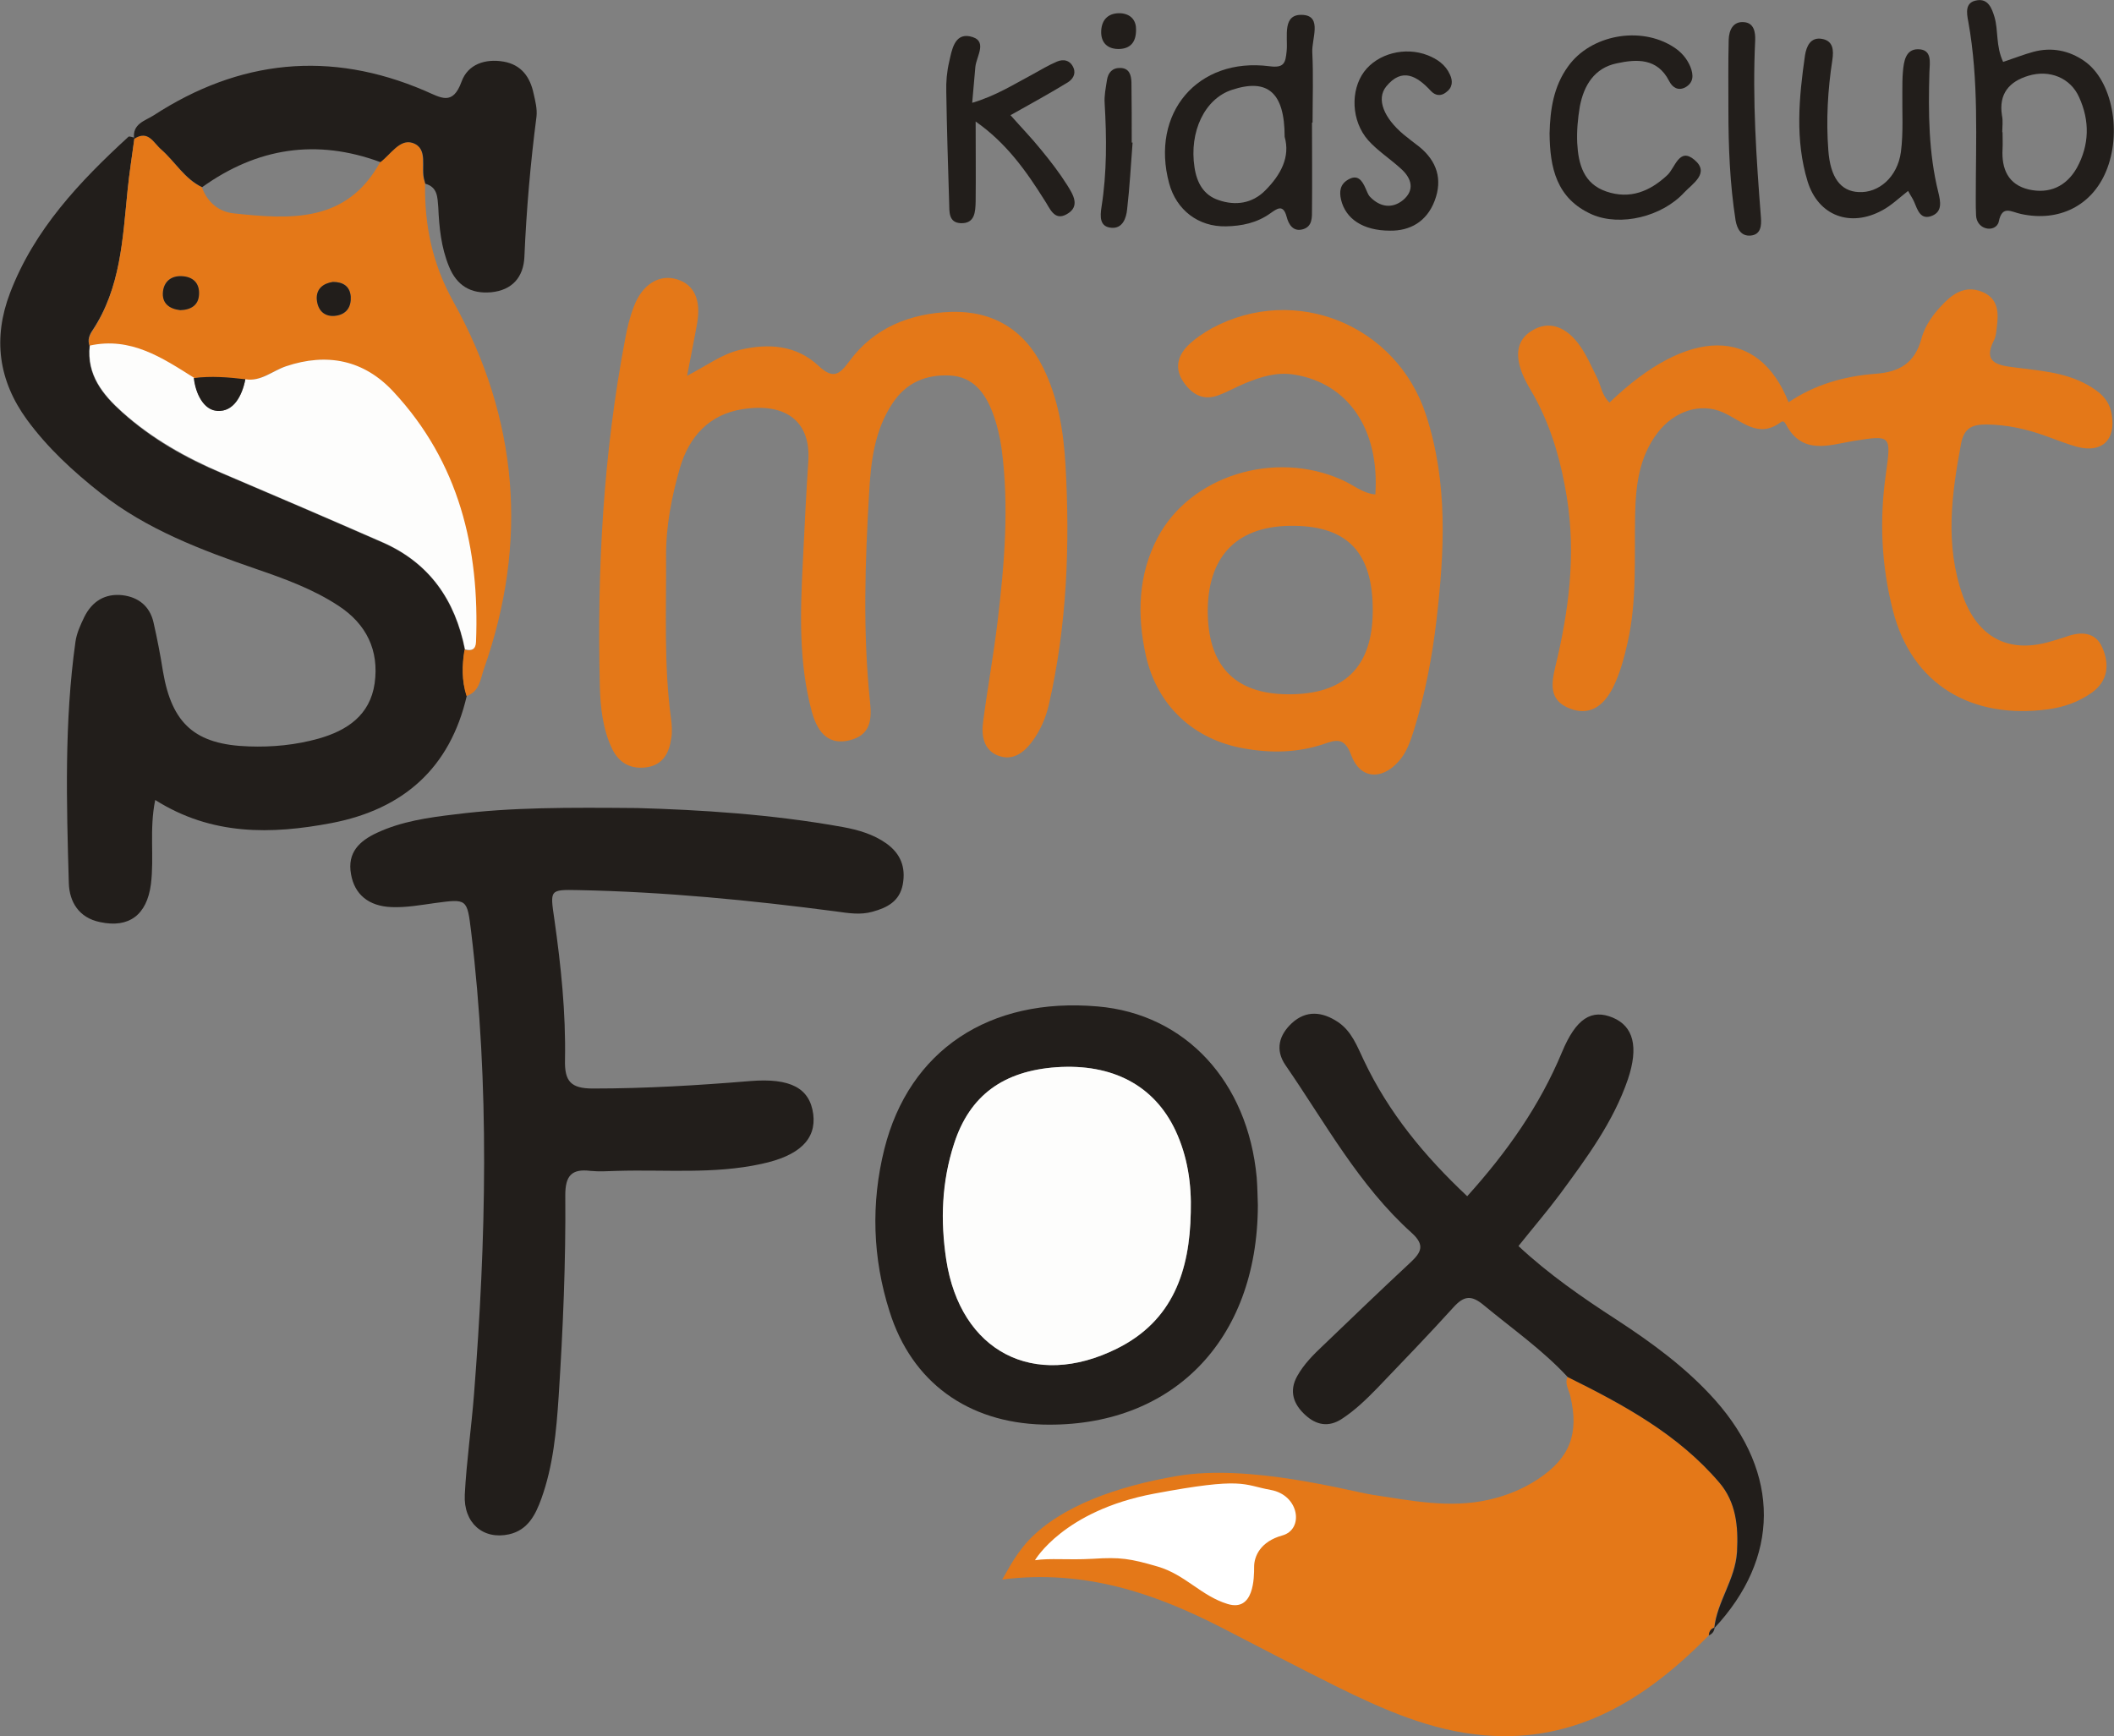 <?xml version="1.0" encoding="utf-8"?>
<!-- Generator: Adobe Illustrator 26.5.0, SVG Export Plug-In . SVG Version: 6.00 Build 0)  -->
<svg version="1.1" id="Слой_1" xmlns="http://www.w3.org/2000/svg" xmlns:xlink="http://www.w3.org/1999/xlink" x="0px" y="0px"
	 viewBox="0 0 734.1 602.9" style="enable-background:new 0 0 734.1 602.9;" xml:space="preserve">
<rect x="0" y="0" width="734.1" height="602.9" fill="#808080" stroke="none"/>
<style type="text/css">
	.st0{fill:#221E1B;}
	.st1{fill:#E47818;}
	.st2{fill:#FDFDFC;}
	.st3{fill:#FFFFFF;}
</style>
<g>
	<path class="st0" d="M221.3,280.6c21.3,0.6,46.5,2.1,71.4,6.6c5.4,1,10.6,2.5,15.1,5.7c4.9,3.5,6.8,8.2,5.7,14.2
		c-1.1,5.9-5.4,8.1-10.5,9.5c-4.2,1.2-8.4,0.5-12.7-0.1c-29.7-3.9-59.5-6.8-89.4-7.4c-10.1-0.2-9.9-0.2-8.4,10.1
		c2.3,16.2,4,32.4,3.7,48.8c-0.2,7.5,2,10,9.7,10c18.3,0,36.5-1.1,54.7-2.6c13.8-1.1,20.6,2.4,21.8,11.5c1.1,8.7-4.8,14.5-18.1,17.3
		c-16.5,3.6-33.3,1.9-50,2.4c-3.1,0.1-6.3,0.3-9.3,0c-6.5-0.8-8.7,1.7-8.7,8.4c0.2,23.3-0.8,46.6-2.3,69.9
		c-0.8,12.1-1.9,24.1-6,35.5c-2,5.5-4.6,10.9-11.2,12.4c-9,2-15.9-3.9-15.4-13.8c0.6-11.6,2.3-23.2,3.2-34.8
		c4.2-53.6,5.5-107.1-1-160.7c-1.4-11.5-1.4-11.4-12.6-9.9c-5,0.7-10,1.6-15,1.4c-8.1-0.3-12.9-4.5-14.1-11.4
		c-1.4-7.6,3-11.6,9-14.4c8.6-4,17.8-5.3,27.1-6.4C177.6,280.3,197.4,280.4,221.3,280.6z"/>
	<path class="st0" d="M162.1,241.6c-5.8,25.1-22,39.4-46.9,44.2c-21,4-41.7,4.4-61.3-8c-2.1,10.2-0.3,19.8-1.5,29.3
		c-1.4,10.6-7.6,15.3-17.7,13.1c-7.3-1.5-10.6-7-10.8-13.5c-0.8-28-1.6-56,2.3-83.8c0.4-3,1.8-6,3.1-8.7c2.7-5.4,7.2-8.2,13.3-7.5
		c5.5,0.7,9.4,3.8,10.7,9.4c1.3,5.7,2.4,11.4,3.3,17.1c3.1,18.2,11.2,25.4,29.8,26c8.2,0.3,16.3-0.5,24.2-2.7
		c9.9-2.8,17.9-8.1,19.5-19.2c1.6-11.5-2.9-20.6-12.5-26.9c-8.8-5.8-18.7-9.4-28.6-12.8c-19.1-6.6-38-13.7-54.1-26.4
		c-9.5-7.5-18.3-15.6-25.5-25.4c-10-13.7-11.9-28.4-5.9-44.1c8.4-22,24.1-38.6,41.1-54.2c0.3-0.3,1.4,0.2,2.1,0.3
		c-0.8,6.1-1.8,12.2-2.4,18.3C42.6,83,41.9,100,32.1,114.7c-1.1,1.6-1.8,3.4-1,5.4c-1.1,10.1,4.5,17,11.3,23.1
		c10.2,9.2,22,15.9,34.7,21.2c18.6,7.9,37.2,15.9,55.7,24c16.3,7.1,25.2,20,28.6,37.2C160.5,231,160.3,236.3,162.1,241.6z"/>
	<path class="st1" d="M593.4,567.9c-21.4,21.8-45.8,37.4-77.9,34.7c-18.5-1.5-35.3-9-51.7-17.1c-13.2-6.6-26.3-13.4-39.4-20.2
		c-23.4-12-47.7-20.4-76.4-16.8c1.2-1.7,3.9-7.8,9.1-13.5c11.4-12.1,31.1-18.9,51.4-22.4c25.3-4.4,59.9,5.2,68.2,6.5
		c13.4,2,26.7,4.8,40.3,1.7c6.2-1.4,11.8-3.7,17-7.1c11.2-7.4,14.4-15.8,11.3-28.9c-0.5-2.2-2-4.2-1-6.7
		c19.4,9.7,38.4,19.9,52.7,36.7c5.7,6.7,6.7,15,6.1,24c-0.6,9.7-6.9,17.2-7.9,26.5l0.1-0.2C594,565.6,593.5,566.6,593.4,567.9z"/>
	<path class="st1" d="M238.6,130.5c7.1-3.7,12-7.5,18.3-9c10.1-2.4,19.7-1.6,27.3,5.5c5.1,4.8,7.3,3.1,10.7-1.5
		c8.7-11.9,21.4-16.7,35.4-17.2c14.4-0.4,25.4,6.1,31.9,19.3c5.3,10.7,7.1,22.1,7.8,33.8c1.6,28,0.5,55.9-5.8,83.4
		c-1.1,4.6-2.9,8.8-5.7,12.6c-3,4.1-6.9,6.9-11.9,5c-5-1.9-5.9-7-5.2-11.8c1.5-11.5,3.6-23,5-34.6c2.4-20.1,4.1-40.2,1.4-60.3
		c-0.6-4.2-1.6-8.4-3.1-12.4c-2.6-6.8-6.7-12.5-14.9-12.9c-8.3-0.4-15.2,2.5-19.9,9.7c-6.3,9.5-7.5,20.4-8.1,31.2
		c-1.4,24.1-2.2,48.2,0.3,72.2c0.7,6.4,0.3,11.8-7.2,13.6c-6.4,1.5-10.7-1.6-13-10c-4.6-17.1-4-34.6-3.1-52.1
		c0.6-11.6,1.1-23.3,1.9-34.9c0.9-14.3-8.4-20.3-22.9-18c-11.5,1.8-18.5,9.5-21.7,20.4c-2.9,10.1-4.9,20.4-4.8,31
		c0.1,18.6-0.8,37.3,1.7,55.9c0.3,2.3,0.5,4.7,0.1,7c-0.7,4.9-2.7,9-8.2,10c-5.7,0.9-9.9-1.3-12.4-6.5c-3.2-6.8-4-14.3-4.2-21.6
		c-1-40.5,1.2-80.7,8.8-120.6c0.7-3.8,1.6-7.6,3-11.2c2.9-7.8,8.9-11.4,15-9.5c5.9,1.8,8.4,7,7,15.2
		C241.1,117.9,239.9,123.5,238.6,130.5z"/>
	<path class="st1" d="M558.9,139.8c27.3-26.3,51.7-26.6,62.2-0.1c9.1-6.2,19.5-9.1,30.2-9.9c8.3-0.6,13.6-3.7,15.9-12.1
		c1.3-4.9,4.4-9,8.1-12.7c3.9-3.9,8.2-5.9,13.6-3.4c5.2,2.5,5.1,7.3,4.5,12.1c-0.2,1.5-0.3,3.2-1,4.5c-3.8,7.4,0.9,8.6,6.5,9.3
		c8.8,1.2,17.8,1.6,25.9,6.1c4.3,2.4,7.7,5.2,8.5,10.3c1.5,8.8-3.3,13.5-11.9,11.3c-3.7-1-7.3-2.5-11-3.8c-6.6-2.4-13.4-3.9-20.5-4
		c-4.8,0-7.8,1-8.9,6.6c-3.3,17.7-5.7,35.2,0.6,52.9c5.1,14.2,15.6,20.1,30,16c1.9-0.5,3.7-1.1,5.6-1.7c5.3-2,10.5-1.9,12.9,3.8
		c2.4,5.6,2.1,11.4-3.8,15.6c-4.6,3.2-9.4,4.9-15,5.7c-26.5,3.6-47.4-8.4-54-34.4c-4-15.7-4.7-31.4-2.4-47.4
		c1.9-13.5,1.7-13.4-11.1-11.4c-8.5,1.4-17.9,5.1-23.6-5.7c-0.5-0.9-1-1.4-1.8-0.8c-7.9,5.9-13.5-0.5-20.1-3.4
		c-7.9-3.5-17-0.4-22.7,7.1c-6.5,8.5-7.6,18.5-7.8,28.7c-0.3,14.7,0.7,29.5-2.6,44.1c-1.2,5.3-2.6,10.6-5,15.5
		c-3.7,7.4-8.8,9.8-14.9,7.5c-7.5-2.8-6.6-8.6-5.2-14.6c4.7-19.4,7.2-38.8,4-58.8c-1.9-11.7-4.9-22.7-10.3-33.2
		c-1.4-2.8-3.2-5.4-4.5-8.2c-3.6-7.8-2.6-13.3,2.7-16.5c5.7-3.5,11.8-1.7,16.8,5.5c2.4,3.5,4.1,7.5,6,11.3
		C556,134.2,556.2,137.1,558.9,139.8z"/>
	<path class="st0" d="M595.3,565.4c1-9.3,7.3-16.8,7.9-26.5c0.5-9-0.4-17.3-6.1-24c-14.3-16.8-33.3-27.1-52.7-36.7
		c-8.8-9.5-19.3-16.8-29.2-25c-4.3-3.6-6.9-3.2-10.5,0.8c-8.6,9.5-17.5,18.7-26.4,28c-3.8,3.9-7.7,7.7-12.3,10.7
		c-4.7,3.1-9,2.1-12.7-1.3c-4.1-3.7-5.8-8.3-2.8-13.6c2.3-4.1,5.6-7.4,9-10.6c10.1-9.7,20.2-19.4,30.4-28.9c3.6-3.4,5-5.9,0.4-10.1
		c-18.4-16.5-30.1-38.3-43.9-58.3c-3.7-5.4-2.2-10.5,2.2-14.6c5-4.6,10.6-4,16-0.4c4.8,3.2,6.7,8.5,9,13.3
		c8.6,18.2,21.1,33.3,35.9,47.2c13.9-15.4,25.2-31.5,32.9-50c4.9-11.8,10.3-15.1,17.7-12c7.1,3,9,10.1,5.2,21.4
		c-5.1,14.9-14.4,27.4-23.6,39.9c-4.4,5.9-9.2,11.5-14.4,18c10.5,9.8,22.2,17.9,34.1,25.6c12.4,8.1,24.3,16.8,34.2,27.9
		C618.3,511.8,618.1,541,595.3,565.4z"/>
	<path class="st1" d="M31.2,120.2c-0.8-2-0.1-3.8,1-5.4C41.9,100,42.6,83,44.3,66.2c0.6-6.1,1.6-12.2,2.4-18.3l-0.1,0.3
		c4.9-3.2,6.7,1.4,9.4,3.7C60.8,56.1,64,62.1,70.1,65c1.9,5.3,6,8.6,11.1,9.1c19.6,2.1,39.2,3.4,50.8-17.8c3.6-2.6,6.7-8.1,11.1-6.7
		c5.8,1.8,2.7,8.6,4.2,13.1c0.1,0.4,0.2,0.7,0.3,1.1c-0.2,14.5,2.5,27.7,9.8,40.9c22.6,40.6,26.2,83.6,10.6,127.7
		c-1.2,3.5-1.5,7.8-6,9.3c-1.7-5.3-1.6-10.7-0.7-16.1c2.2,0.6,3.7,0.1,3.8-2.6c1.3-32.6-5.9-62.4-28.7-86.9
		c-10.2-11-23-13.6-37.3-8.8c-4.7,1.5-8.6,5.3-14.1,4.5c-5.9-0.7-11.9-1.3-17.9-0.4C56.3,124.4,45.3,117,31.2,120.2z M62.6,107.7
		c3.8-0.1,6.3-1.8,6.5-5.3c0.3-4.1-2.1-6.4-6.2-6.5c-3.6-0.1-6,2-6.3,5.3C56.2,105.4,59,107.3,62.6,107.7z M115.6,97.9
		c-3.4,0.6-5.8,2.4-5.6,6c0.3,3.9,2.7,6.4,6.9,5.7c3.5-0.5,5.1-3.1,4.9-6.6C121.5,99.2,119.1,97.9,115.6,97.9z"/>
	<path class="st0" d="M436.8,418.5c-0.1,47.4-30.2,77.3-74.6,76.2c-26.1-0.7-45.6-14.7-53.3-39.3c-5.9-18.5-6.5-37.6-1.8-56.4
		c8.6-34.3,36.5-52.8,74.1-49.5c30.4,2.6,52.1,26,55.2,59.4C436.7,412.7,436.7,416.6,436.8,418.5z M413.5,421
		c0.3-9.9-1.1-19.4-5.3-28.4c-7.4-15.7-21.9-23.3-41.3-22c-18.5,1.3-30.2,9.9-35.6,26.6c-4.2,13.2-4.7,26.6-2.7,40.3
		c4.9,31.8,30.4,45.2,59.3,30.8C407.4,458.6,413.2,441.2,413.5,421z"/>
	<path class="st1" d="M477.6,171.7c1.5-22.7-9.5-38.6-28.1-41.6c-6.1-1-11.5,0.7-16.9,2.9c-3.2,1.3-6.3,3.1-9.6,4.3
		c-5.2,1.9-9-0.3-12-4.6c-3.2-4.6-2.1-9,1.4-12.6c2.4-2.4,5.4-4.4,8.4-6.1c29-15.6,64.2-1.2,74.4,30.1c7.7,23.6,6.4,47.5,3.6,71.5
		c-1.5,12.7-3.9,25.3-7.7,37.6c-1.3,4.1-2.6,8.2-5.6,11.4c-5.9,6.5-13.3,5.8-16.3-2.4c-2.3-6.3-5.3-5.3-9.6-3.8
		c-9,3-18.2,3.2-27.6,1.5c-17.4-3-30.2-14.8-34.1-32.3c-3.1-14-2.7-28,4.1-40.9c11.4-21.6,40.7-30.5,63.9-20.1
		C469.9,168.3,473.1,171.3,477.6,171.7z M476.7,212.2c0.1-20-8.5-29.4-27.3-29.6c-19.2-0.3-29.7,9.9-30,28.9
		c-0.2,19.4,9.1,29.4,27.6,29.6C466.8,241.3,476.6,231.7,476.7,212.2z"/>
	<path class="st0" d="M147.7,63.8c-0.1-0.4-0.2-0.7-0.3-1.1c-1.4-4.4,1.6-11.2-4.2-13.1c-4.4-1.4-7.6,4.1-11.1,6.7
		c-22.2-8.2-42.8-5-61.9,8.7c-6.1-2.9-9.4-8.9-14.2-13.1c-2.7-2.3-4.5-6.9-9.4-3.7c-0.8-5.2,3.9-6.3,6.7-8.1
		c29.8-19.4,61.3-22.7,94.2-8.6c5.6,2.4,9.7,5.4,12.8-3.2c2.2-6,8.2-8,14.6-6.9c6.2,1.1,9.2,5.4,10.4,11.1c0.6,2.6,1.3,5.4,1,8
		c-2.1,16.2-3.5,32.4-4.2,48.7c-0.3,7-4.2,11.6-11.6,12.3c-7,0.6-11.9-2.3-14.6-9c-2.7-6.6-3.4-13.5-3.7-20.5
		C151.9,68.5,152,65,147.7,63.8z"/>
	<path class="st0" d="M695.6,21.5c3.9-1.3,7.2-2.6,10.5-3.5c6.3-1.7,12.4-0.5,17.7,3.2c9.7,6.7,13.2,24.9,7.5,38.4
		c-4.9,11.7-16.2,17.6-29.5,14.7c-3.4-0.7-6.5-3.2-7.7,2.6c-0.4,2-2.6,3-4.7,2.3c-1.9-0.6-3.1-2.3-3.2-4.4c-0.1-1.9-0.1-3.9-0.1-5.8
		c0-20.5,1.1-41.1-2.6-61.5c-0.6-3.1-1.2-6.8,3.1-7.4c3.8-0.6,5.1,2.8,6,5.8C694,10.7,693,15.9,695.6,21.5z M695.3,45.9
		c0,0,0.1,0,0.1,0c0,1.9,0.1,3.9,0,5.8c-0.4,6.9,1.9,12.4,9.1,14.1c7.1,1.6,13-1,16.7-7.5c4.4-8,4.5-16.4,0.8-24.5
		c-3-6.8-10.3-9.7-17.6-7.5c-6.7,2-10.4,6.3-9.2,13.8C695.6,42,695.3,44,695.3,45.9z"/>
	<path class="st0" d="M455.6,42.6c0,10.1,0.1,20.2,0,30.2c0,2.6,0.2,5.8-3.1,6.8c-3.4,1-5-1.6-5.7-4.3c-1.2-4.6-3.4-2.8-5.7-1.2
		c-4.6,3.3-9.9,4.4-15.4,4.5c-9.6,0.2-17.2-5.7-19.7-14.9c-6.6-24.4,9.9-43.9,34.8-40.7c5.2,0.7,5.6-1.2,6-5.3
		c0.5-4.9-1.8-13.2,5.9-12.5c6.4,0.6,2.8,8.3,3,12.9c0.4,8.1,0.1,16.3,0.1,24.4C455.8,42.6,455.7,42.6,455.6,42.6z M446.1,47.5
		c0-15.4-5.9-20.4-18.3-16.3c-9.5,3.1-14.9,14.6-13,26.9c0.8,5.4,3.2,9.7,8.4,11.4c5.8,2,11.6,1.2,16.1-3.3
		C444.8,60.7,448.1,54.5,446.1,47.5z"/>
	<path class="st0" d="M662.6,66.3c-3.3,2.6-5.9,5.1-8.9,6.7c-11.1,6.1-22.3,2-26-10c-4.4-14.4-3-29.2-0.9-43.8
		c0.5-3.1,1.9-6.4,5.9-5.7c3.9,0.7,4.1,3.9,3.6,7.3c-1.6,10.4-2.2,20.9-1.4,31.4c0.7,9.5,4.3,14.2,10.5,14.5
		c7,0.4,13.5-5.2,14.7-13.9c0.9-6.9,0.4-13.9,0.5-20.9c0-2.3,0-4.7,0.2-7c0.3-3.5,0.9-7.8,5.2-7.8c5.1,0,4.1,4.7,4,8
		c-0.4,14-0.3,28,3.1,41.7c0.8,3.3,1.4,6.6-2.1,8.1c-4.1,1.7-5.1-2-6.3-4.8C664.2,68.9,663.5,68,662.6,66.3z"/>
	<path class="st0" d="M338.8,42.2c0,10,0.1,18.9,0,27.8c-0.1,3.5-0.2,7.7-5.2,7.5c-4.3-0.2-3.9-4.1-4-7.1c-0.4-12.8-0.8-25.6-1-38.5
		c-0.1-3.5,0.2-7,1-10.4c0.9-4,1.8-9.9,7.1-8.9c6.6,1.3,2.4,6.8,2,10.6c-0.3,3.8-0.7,7.6-1.1,12.5c8.2-2.4,14.6-6.5,21.2-10
		c2.7-1.5,5.4-3.1,8.2-4.3c2.3-1,4.7-0.5,5.8,2.2c0.9,2.2-0.4,4-2,5c-6.2,3.8-12.6,7.3-19.9,11.4c3.7,4.2,7.4,8,10.7,12.1
		c3.2,3.9,6.3,7.9,9,12.2c2,3.2,4.7,7.4-0.2,10.1c-4.4,2.5-5.9-2.3-7.7-4.9C356.3,59.3,349.4,49.6,338.8,42.2z"/>
	<path class="st0" d="M538.1,46.3c0.2-8.3,1.4-16.3,6.4-23.2c7.8-11,25.1-14.2,36.6-6.8c2.7,1.7,4.7,4,5.9,6.9
		c1.1,2.8,1.2,5.4-1.7,7.1c-2.6,1.4-4.6,0-5.7-2.2c-4.1-8-11.3-7.6-18.2-6.1c-7.7,1.6-11.4,7.6-12.8,15c-0.7,4.2-1.1,8.5-0.9,12.7
		c0.4,7.3,2.2,14.1,10.1,16.8c8.2,2.8,15.1,0,21.2-5.7c2.7-2.5,4.1-9.8,9.4-5.3c5.5,4.6-0.7,8.3-3.5,11.3c-7.8,8.5-22.2,11.9-32,7.7
		C540.4,69,538.2,58.1,538.1,46.3z"/>
	<path class="st0" d="M482.7,80.1c-9.4,0-15.4-4.1-17-10.7c-0.7-3-0.3-5.4,2.4-7c3.4-2,4.9,0.3,6.1,3c0.5,1,0.8,2.2,1.6,3
		c3.5,3.6,7.7,4.1,11.4,1.1c4.2-3.5,3-7.6-0.7-10.9c-3.7-3.4-8.1-6.2-11.4-9.9c-5.9-6.7-6.2-17.3-1.4-23.8
		c4.7-6.3,14.2-8.8,22.1-5.7c3.3,1.3,6.2,3.3,7.7,6.7c1.1,2.3,0.9,4.6-1.4,6.2c-1.8,1.4-3.7,1.1-5.2-0.5c-4.8-5.2-10-8.3-15.5-1.6
		c-3.6,4.4-0.8,11,6,16.7c1.8,1.5,3.7,2.9,5.5,4.3c6.1,5,8.1,11.3,5.3,18.7C495.4,77.1,489.5,80.2,482.7,80.1z"/>
	<path class="st0" d="M600.2,38.2c0-8.1-0.1-16.3,0.1-24.4c0.1-3.3,1.5-6.5,5.4-6.1c3.4,0.3,3.9,3.5,3.8,6.3
		c-1,20.6,0.4,41.1,2,61.6c0.2,2.7,0,5.9-3.6,6.2c-3.4,0.3-4.7-2.5-5.2-5.2C600.7,63.8,600.2,51,600.2,38.2z"/>
	<path class="st0" d="M393.3,49.5c-0.6,7.7-1,15.5-1.9,23.2c-0.3,3.1-1.6,6.7-5.4,6.4c-4.2-0.3-4-3.9-3.5-7.2c1.9-12,1.8-24,1.1-36
		c-0.2-2.7,0.4-5.4,0.8-8.1c0.4-2.6,1.9-4.3,4.7-4.2c3.1,0.1,3.7,2.5,3.8,4.9c0.1,7,0.1,14,0.1,21C393,49.5,393.1,49.5,393.3,49.5z"
		/>
	<path class="st0" d="M394.5,10.4c0,4.4-2.1,6.4-5.6,6.6c-4.1,0.2-6.7-2-6.5-6.3c0.2-4.1,2.7-6.3,6.8-6.1
		C393,4.9,394.6,7.4,394.5,10.4z"/>
	<path class="st0" d="M593.4,567.9c0.1-1.3,0.6-2.3,2-2.7C595.3,566.5,594.6,567.4,593.4,567.9z"/>
	<path class="st2" d="M85.2,131.7c5.4,0.9,9.4-2.9,14.1-4.5c14.3-4.8,27.1-2.2,37.3,8.8c22.8,24.5,30,54.4,28.7,86.9
		c-0.1,2.7-1.6,3.2-3.8,2.6c-3.4-17.1-12.3-30-28.6-37.2c-18.5-8.1-37.1-16.1-55.7-24c-12.6-5.4-24.4-12-34.7-21.2
		c-6.8-6.1-12.4-13-11.3-23.1c14.2-3.1,25.1,4.2,36.2,11.2c0.5,5.4,3.4,11.1,8.1,11.4C81.1,143.2,84.1,137.4,85.2,131.7z"/>
	<path class="st0" d="M85.2,131.7c-1.1,5.7-4.1,11.4-9.8,11c-4.7-0.3-7.5-6-8.1-11.4C73.3,130.5,79.3,131,85.2,131.7z"/>
	<path class="st0" d="M62.6,107.7c-3.7-0.4-6.5-2.3-6-6.5c0.4-3.4,2.8-5.4,6.3-5.3c4.1,0.1,6.5,2.4,6.2,6.5
		C68.9,105.9,66.4,107.6,62.6,107.7z"/>
	<path class="st0" d="M115.6,97.9c3.4,0,5.9,1.4,6.2,5.1c0.2,3.5-1.4,6-4.9,6.6c-4.2,0.7-6.6-1.8-6.9-5.7
		C109.8,100.3,112.2,98.4,115.6,97.9z"/>
	<path class="st2" d="M413.5,421c-0.4,20.2-6.1,37.6-25.6,47.3c-28.9,14.4-54.4,1-59.3-30.8c-2.1-13.7-1.6-27.1,2.7-40.3
		c5.4-16.8,17.1-25.3,35.6-26.6c19.4-1.3,33.9,6.3,41.3,22C412.4,401.6,413.8,411.2,413.5,421z"/>
</g>
<path class="st3" d="M359.4,541.8c0,0,9.9-17.2,41.3-23.1s30.7-3.1,40.6-1.3s11.6,13.7,4,15.8s-9.8,7.2-9.8,10.9
	c0,3.7,0,15.7-9.2,12.9c-9.2-2.8-14.7-10.2-24.3-13c-9.6-2.8-13-3.3-22.4-2.7C370.3,541.8,365,541,359.4,541.8z"/>
</svg>
